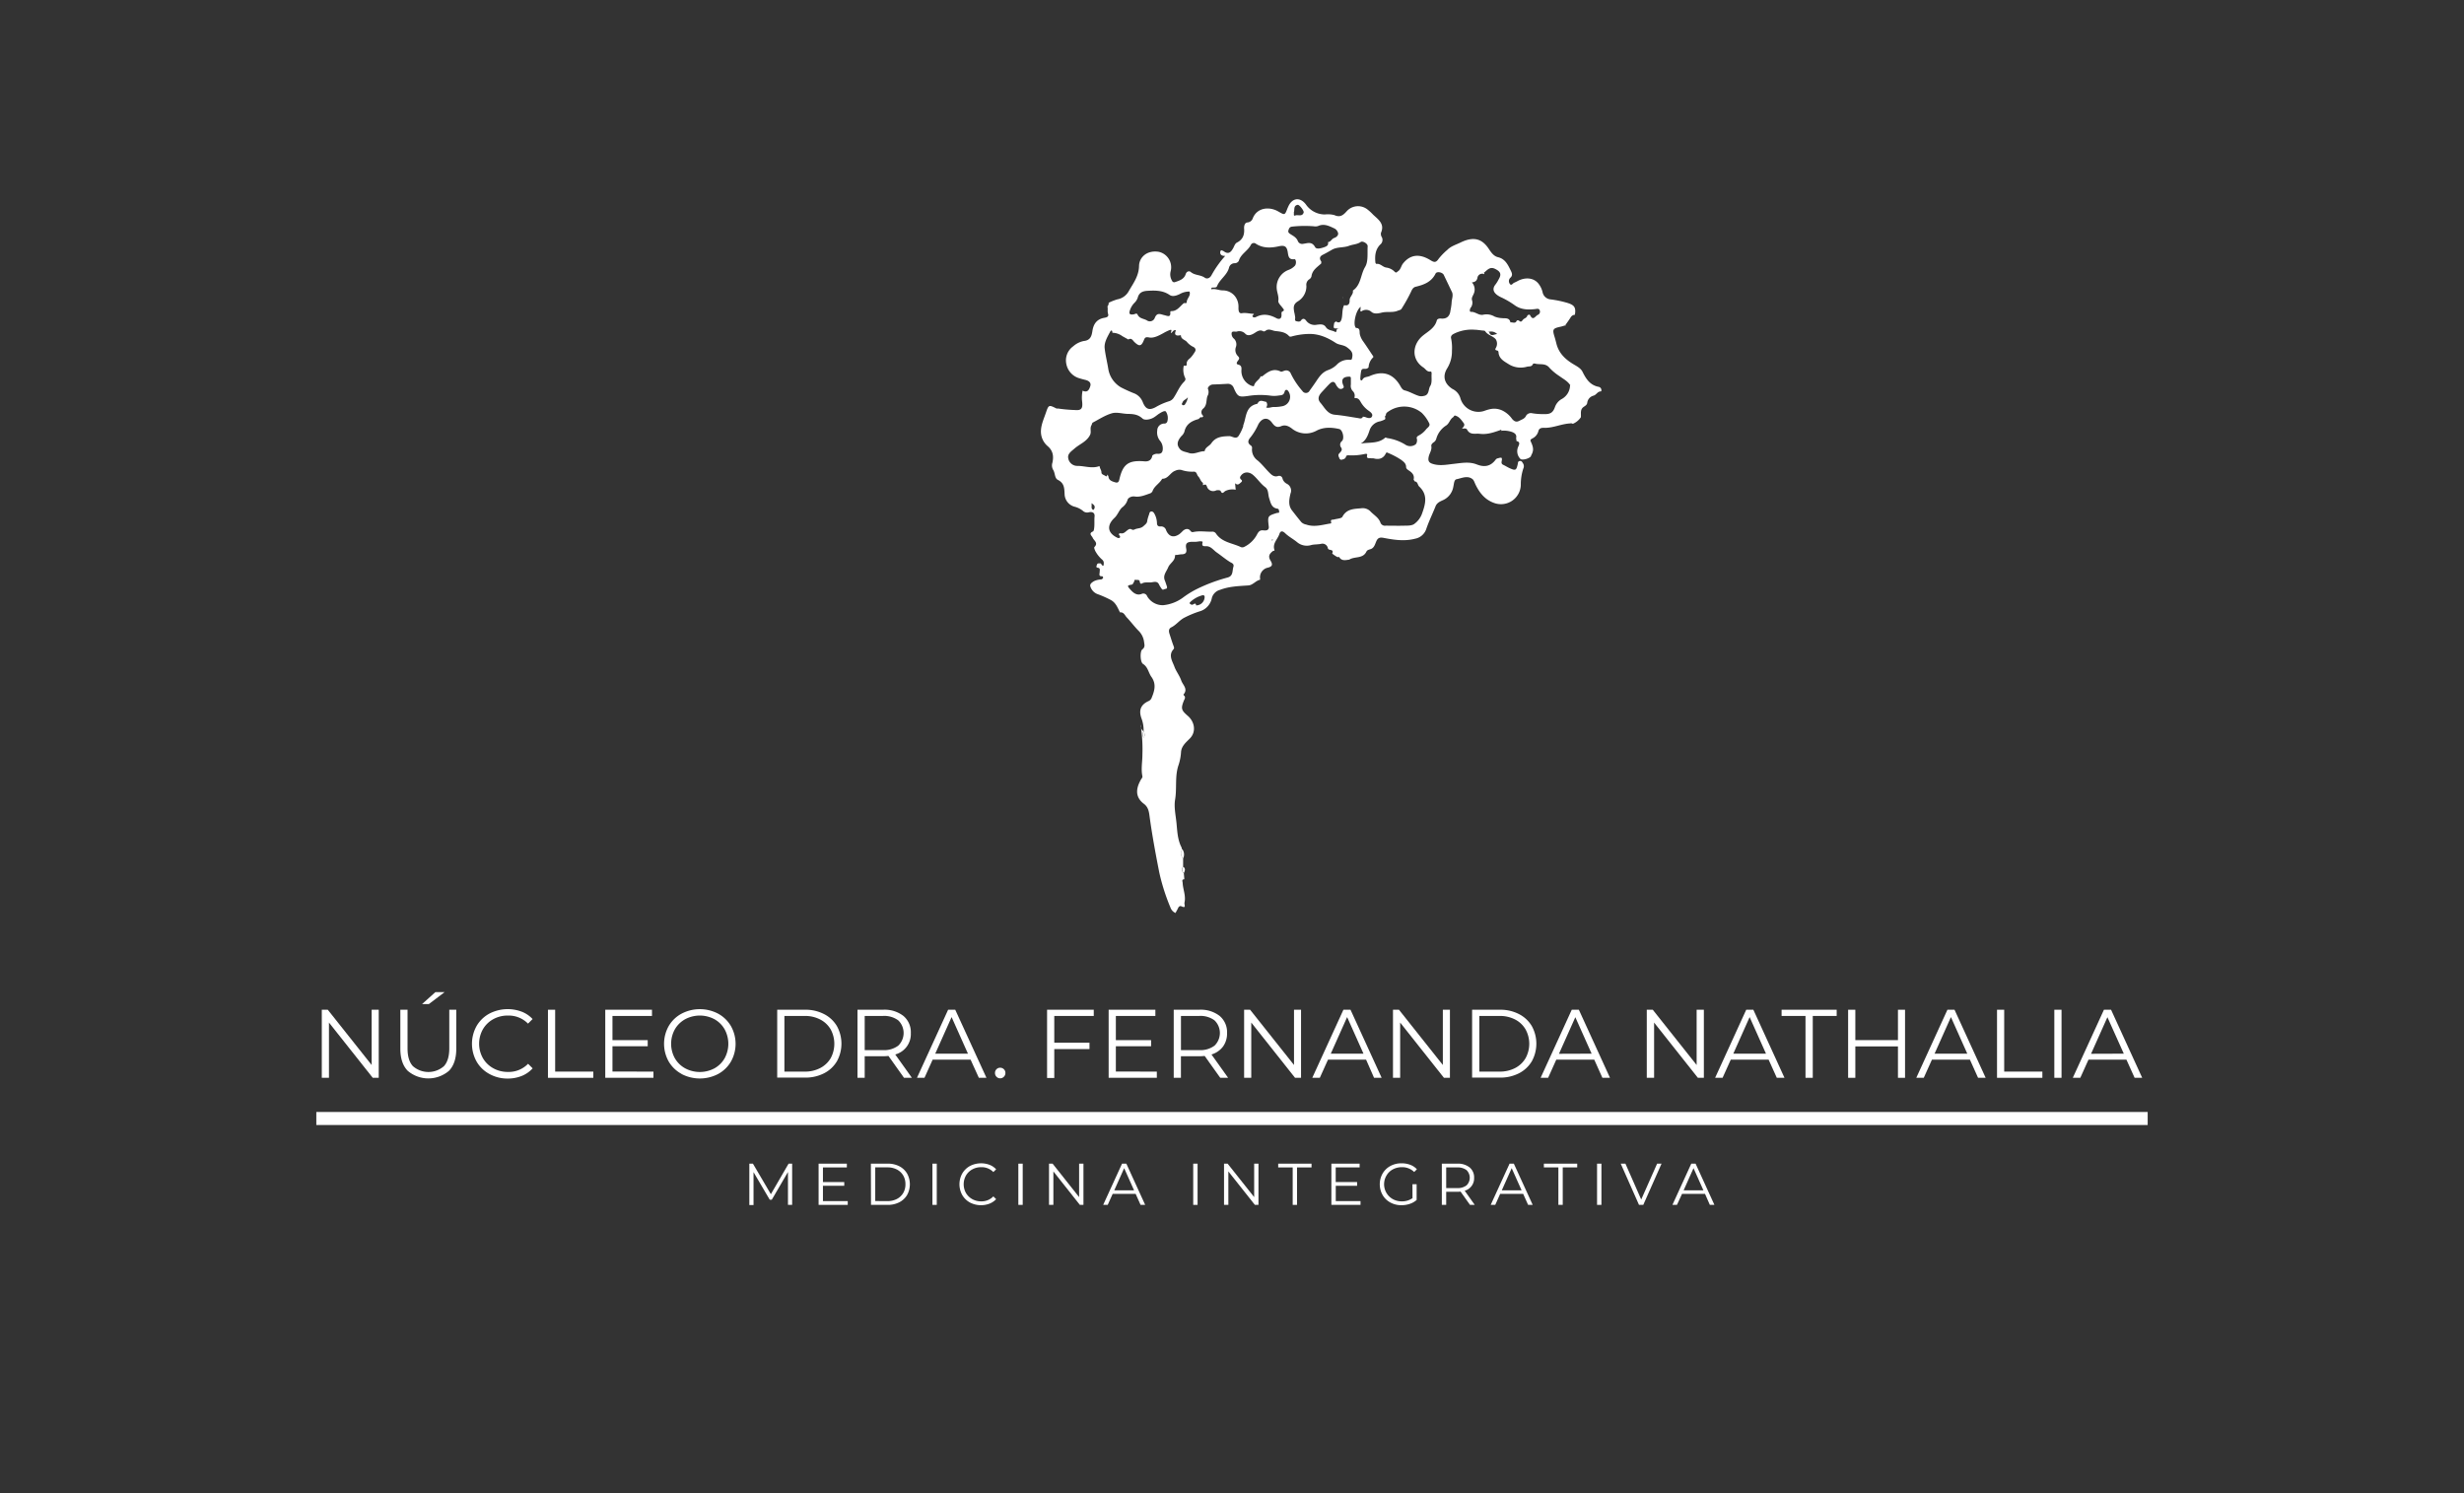 <svg xmlns="http://www.w3.org/2000/svg" viewBox="0 0 824.29 499.52"><rect x="0" y="0" width="824.29" height="499.52" fill="#333333" stroke="none"/><defs><style>.cls-1{fill:#fff;}</style></defs><g id="Camada_12" data-name="Camada 12"><path class="cls-1" d="M126.7,337.83v22.78h-2l-14.65-18.49v18.49h-2.4V337.83h2l14.68,18.49V337.83Z"/><path class="cls-1" d="M136.4,358.27c-1.65-1.69-2.47-4.16-2.47-7.39V337.83h2.41v12.95c0,2.65.59,4.63,1.79,5.93a7.88,7.88,0,0,0,10.38,0q1.78-1.95,1.79-5.93V337.83h2.34v13.05c0,3.23-.81,5.7-2.45,7.39a10.63,10.63,0,0,1-13.79,0Zm9.25-26.33h3.09l-5.28,4h-2.27Z"/><path class="cls-1" d="M163.7,359.31a10.86,10.86,0,0,1-4.27-4.15,12.23,12.23,0,0,1,0-11.88,11,11,0,0,1,4.28-4.15,13.29,13.29,0,0,1,10.81-.65,9.76,9.76,0,0,1,3.65,2.47l-1.53,1.53a9.09,9.09,0,0,0-6.74-2.7A9.88,9.88,0,0,0,165,341a9,9,0,0,0-3.46,3.38,9.85,9.85,0,0,0,0,9.64,9,9,0,0,0,3.46,3.38,9.88,9.88,0,0,0,4.92,1.24,9,9,0,0,0,6.74-2.73l1.53,1.53A10,10,0,0,1,174.5,360a12.67,12.67,0,0,1-4.7.86A12.39,12.39,0,0,1,163.7,359.31Z"/><path class="cls-1" d="M183.31,337.83h2.41v20.7h12.76v2.08H183.31Z"/><path class="cls-1" d="M218.6,358.53v2.08H202.48V337.83h15.63v2.08H204.89V348h11.79v2.05H204.89v8.46Z"/><path class="cls-1" d="M228,359.3a11.08,11.08,0,0,1-4.3-4.15,12.1,12.1,0,0,1,0-11.85,10.94,10.94,0,0,1,4.3-4.15,13.16,13.16,0,0,1,12.24,0,11.08,11.08,0,0,1,4.28,4.15,12.09,12.09,0,0,1,0,11.88,11,11,0,0,1-4.28,4.15,13.2,13.2,0,0,1-12.24,0Zm11-1.86a8.88,8.88,0,0,0,3.42-3.38,10.12,10.12,0,0,0,0-9.67A8.91,8.91,0,0,0,239,341a10.41,10.41,0,0,0-9.78,0,9,9,0,0,0-3.46,3.39,10,10,0,0,0,0,9.67,8.92,8.92,0,0,0,3.46,3.38,10.41,10.41,0,0,0,9.78,0Z"/><path class="cls-1" d="M260,337.83h9.28a13.49,13.49,0,0,1,6.38,1.45,10.53,10.53,0,0,1,4.3,4,12.18,12.18,0,0,1,0,11.82,10.55,10.55,0,0,1-4.3,4,13.61,13.61,0,0,1-6.38,1.44H260Zm9.15,20.7a10.92,10.92,0,0,0,5.24-1.19,8.7,8.7,0,0,0,3.49-3.28,10.12,10.12,0,0,0,0-9.67,8.66,8.66,0,0,0-3.49-3.29,11,11,0,0,0-5.24-1.19h-6.74v18.62Z"/><path class="cls-1" d="M302.42,360.61l-5.2-7.32a15.54,15.54,0,0,1-1.83.1h-6.12v7.22h-2.41V337.83h8.53a10.29,10.29,0,0,1,6.84,2.08,7.09,7.09,0,0,1,2.47,5.73,7.06,7.06,0,0,1-5.21,7.16l5.57,7.81Zm-1.92-10.77a5.88,5.88,0,0,0,0-8.45,7.91,7.91,0,0,0-5.17-1.48h-6.06v11.43h6.06A7.85,7.85,0,0,0,300.5,349.84Z"/><path class="cls-1" d="M324.69,354.53H312l-2.73,6.08h-2.51l10.42-22.78h2.38L330,360.61h-2.54Zm-.88-2-5.47-12.24-5.47,12.24Z"/><path class="cls-1" d="M333.37,360.26a1.75,1.75,0,0,1-.51-1.27,1.71,1.71,0,0,1,.51-1.26,1.67,1.67,0,0,1,1.22-.5,1.72,1.72,0,0,1,1.23.5,1.68,1.68,0,0,1,.52,1.26,1.72,1.72,0,0,1-.52,1.27,1.7,1.7,0,0,1-1.23.52A1.65,1.65,0,0,1,333.37,360.26Z"/><path class="cls-1" d="M352.69,339.91v8.95h11.78V351H352.69v9.66h-2.41V337.83H365.9v2.08Z"/><path class="cls-1" d="M387,358.53v2.08H370.88V337.83h15.63v2.08H373.29V348h11.79v2.05H373.29v8.46Z"/><path class="cls-1" d="M408.22,360.61,403,353.29a15.25,15.25,0,0,1-1.82.1h-6.12v7.22h-2.41V337.83h8.53a10.29,10.29,0,0,1,6.84,2.08,7.09,7.09,0,0,1,2.47,5.73,7.42,7.42,0,0,1-1.35,4.51,7.51,7.51,0,0,1-3.86,2.65l5.57,7.81Zm-1.92-10.77a5.88,5.88,0,0,0,0-8.45,7.91,7.91,0,0,0-5.17-1.48h-6.06v11.43h6.06A7.85,7.85,0,0,0,406.3,349.84Z"/><path class="cls-1" d="M435.24,337.83v22.78h-2l-14.65-18.49v18.49H416.2V337.83h2l14.69,18.49V337.83Z"/><path class="cls-1" d="M457,354.53H444.26l-2.74,6.08H439l10.42-22.78h2.37l10.42,22.78h-2.54Zm-.87-2-5.47-12.24-5.47,12.24Z"/><path class="cls-1" d="M485.05,337.83v22.78h-2l-14.65-18.49v18.49H466V337.83h2l14.68,18.49V337.83Z"/><path class="cls-1" d="M492.47,337.83h9.28a13.52,13.52,0,0,1,6.38,1.45,10.59,10.59,0,0,1,4.3,4,12.18,12.18,0,0,1,0,11.82,10.61,10.61,0,0,1-4.3,4,13.63,13.63,0,0,1-6.38,1.44h-9.28Zm9.15,20.7a11,11,0,0,0,5.24-1.19,8.61,8.61,0,0,0,3.48-3.28,10,10,0,0,0,0-9.67,8.57,8.57,0,0,0-3.48-3.29,11.07,11.07,0,0,0-5.24-1.19h-6.74v18.62Z"/><path class="cls-1" d="M533.33,354.53h-12.7l-2.73,6.08h-2.51l10.42-22.78h2.37l10.42,22.78h-2.54Zm-.88-2L527,340.33l-5.47,12.24Z"/><path class="cls-1" d="M570,337.83v22.78h-2l-14.65-18.49v18.49H550.9V337.83h2l14.68,18.49V337.83Z"/><path class="cls-1" d="M591.66,354.53H579l-2.74,6.08h-2.5l10.41-22.78h2.38l10.42,22.78H594.4Zm-.88-2-5.47-12.24-5.46,12.24Z"/><path class="cls-1" d="M604,339.91h-8v-2.08h18.43v2.08h-8v20.7H604Z"/><path class="cls-1" d="M637.3,337.83v22.78h-2.37V350.1H620.67v10.51h-2.41V337.83h2.41V348h14.26V337.83Z"/><path class="cls-1" d="M659,354.53h-12.7l-2.74,6.08h-2.5l10.42-22.78h2.37l10.42,22.78h-2.54Zm-.88-2-5.47-12.24-5.47,12.24Z"/><path class="cls-1" d="M668.07,337.83h2.4v20.7h12.77v2.08H668.07Z"/><path class="cls-1" d="M687.24,337.83h2.41v22.78h-2.41Z"/><path class="cls-1" d="M711.36,354.53H698.67l-2.74,6.08h-2.51l10.42-22.78h2.38l10.42,22.78H714.1Zm-.88-2L705,340.33l-5.47,12.24Z"/><rect class="cls-1" x="105.82" y="372.04" width="612.65" height="4.36"/><path class="cls-1" d="M265,389.33v13.79h-1.4v-11l-5.41,9.27h-.69l-5.42-9.22v11h-1.4V389.33h1.2l6,10.22,5.93-10.22Z"/><path class="cls-1" d="M283.6,401.86v1.26h-9.75V389.33h9.45v1.26h-8v4.9h7.13v1.24h-7.13v5.13Z"/><path class="cls-1" d="M291.34,389.33H297a8.28,8.28,0,0,1,3.86.87,6.47,6.47,0,0,1,2.6,2.45,7.41,7.41,0,0,1,0,7.15,6.44,6.44,0,0,1-2.6,2.44,8.29,8.29,0,0,1-3.86.88h-5.62Zm5.54,12.53a6.71,6.71,0,0,0,3.17-.72,5.33,5.33,0,0,0,2.11-2,5.67,5.67,0,0,0,.74-2.93,5.61,5.61,0,0,0-.74-2.92,5.26,5.26,0,0,0-2.11-2,6.71,6.71,0,0,0-3.17-.72H292.8v11.27Z"/><path class="cls-1" d="M311.93,389.33h1.45v13.79h-1.45Z"/><path class="cls-1" d="M324.48,402.33a6.69,6.69,0,0,1-2.58-2.51,7.41,7.41,0,0,1,0-7.19,6.74,6.74,0,0,1,2.59-2.52,8.1,8.1,0,0,1,6.54-.39,5.79,5.79,0,0,1,2.21,1.5l-.93.92a5.46,5.46,0,0,0-4.07-1.63,6,6,0,0,0-3,.75,5.51,5.51,0,0,0-2.1,2.05,6,6,0,0,0,0,5.83,5.59,5.59,0,0,0,2.1,2.05,6,6,0,0,0,3,.75,5.42,5.42,0,0,0,4.07-1.66l.93.93a6,6,0,0,1-2.22,1.5,8,8,0,0,1-6.54-.38Z"/><path class="cls-1" d="M340.67,389.33h1.46v13.79h-1.46Z"/><path class="cls-1" d="M362.45,389.33v13.79h-1.2l-8.86-11.19v11.19h-1.46V389.33h1.2L361,400.52V389.33Z"/><path class="cls-1" d="M379.91,399.43h-7.68l-1.66,3.69h-1.52l6.31-13.79h1.44l6.3,13.79h-1.54Zm-.53-1.18-3.31-7.41-3.31,7.41Z"/><path class="cls-1" d="M399.17,389.33h1.46v13.79h-1.46Z"/><path class="cls-1" d="M421,389.33v13.79h-1.2l-8.87-11.19v11.19h-1.45V389.33h1.2l8.88,11.19V389.33Z"/><path class="cls-1" d="M432.45,390.59H427.6v-1.26h11.15v1.26H433.9v12.53h-1.45Z"/><path class="cls-1" d="M455.14,401.86v1.26h-9.75V389.33h9.45v1.26h-8v4.9H454v1.24h-7.14v5.13Z"/><path class="cls-1" d="M472.51,396.22h1.4v5.26a6.56,6.56,0,0,1-2.28,1.3,8.57,8.57,0,0,1-2.78.45,7.64,7.64,0,0,1-3.72-.9,6.61,6.61,0,0,1-2.6-2.51,7.28,7.28,0,0,1,0-7.19,6.7,6.7,0,0,1,2.6-2.52,7.69,7.69,0,0,1,3.74-.9,8.16,8.16,0,0,1,2.89.5A5.76,5.76,0,0,1,474,391.2l-.91.92a5.68,5.68,0,0,0-4.15-1.61,6.24,6.24,0,0,0-3,.74,5.33,5.33,0,0,0-2.11,2.05,5.7,5.7,0,0,0,2.1,7.89,6.09,6.09,0,0,0,3,.75,6,6,0,0,0,3.6-1.07Z"/><path class="cls-1" d="M491.76,403.12l-3.15-4.44a10,10,0,0,1-1.11.06h-3.7v4.38h-1.46V389.33h5.16a6.24,6.24,0,0,1,4.14,1.26,4.28,4.28,0,0,1,1.5,3.47,4.29,4.29,0,0,1-3.15,4.33l3.36,4.73Zm-1.16-6.52a3.57,3.57,0,0,0,0-5.12,4.87,4.87,0,0,0-3.14-.89H483.8v6.91h3.66A4.82,4.82,0,0,0,490.6,396.6Z"/><path class="cls-1" d="M509.55,399.43h-7.69l-1.65,3.69h-1.52L505,389.33h1.43l6.31,13.79H511.2Zm-.53-1.18-3.31-7.41-3.31,7.41Z"/><path class="cls-1" d="M521.33,390.59h-4.85v-1.26h11.15v1.26h-4.84v12.53h-1.46Z"/><path class="cls-1" d="M534.27,389.33h1.46v13.79h-1.46Z"/><path class="cls-1" d="M555.84,389.33l-6.11,13.79H548.3l-6.11-13.79h1.57l5.28,12,5.32-12Z"/><path class="cls-1" d="M570.38,399.43H562.7L561,403.12h-1.52l6.31-13.79h1.44l6.3,13.79H572Zm-.53-1.18-3.31-7.41-3.31,7.41Z"/></g><g id="Camada_14" data-name="Camada 14"><path class="cls-1" d="M395.79,287.22c0,.93,0,1.86,0,2.79a1.34,1.34,0,0,0,.23,2.06l.18,2.11c-1,0-.58.74-.56,1.25.11,2.17,1.12,4.25.62,6.51-.17.76.76,2.13-1.14,1.24-.36-.16-.81.17-1,.61s-.58,1.11-.88,1.67a3.06,3.06,0,0,1-1.66-1.76,68.26,68.26,0,0,1-3.77-11.82c-1.19-6.05-2.32-12.11-3.17-18.22-.23-1.67-.32-3.48-1.95-4.7-3.06-2.3-2.68-5.22-1-8.14.21-.37.57-.68.48-1.12-.51-2.4,0-4.79,0-7.18a52.91,52.91,0,0,0-.6-10.05,2.58,2.58,0,0,0,1,2.25,11.3,11.3,0,0,0-.69-4.32c-1-2.73-.28-4.59,2.24-5.79a2,2,0,0,0,1.06-.94c1-2.39,1.78-4.73,0-7.21-1-1.39-1.13-3.28-2.82-4.34-.93-.58-1.05-4.23-.22-4.84,1-.74.72-1.58.6-2.43a6.34,6.34,0,0,0-1.85-3.81c-1.39-1.39-2.55-3-3.92-4.43-.65-.67-1-1.88-2.29-1.72h0c-.79-1.5-1.33-3.13-2.95-4.08a34.89,34.89,0,0,0-4.69-2.08,4,4,0,0,1-2.29-2.55c-.26-.83.66-1.37,1.19-1.72a6.16,6.16,0,0,1,2.35-.58.91.91,0,0,0,.76-.61c0-.11-.21-.48-.31-.47-1.34.09-.86-.8-.86-1.48,0-.52.31-1.23-.64-1.37-.71-.1-.4-.58-.28-1,.17-.57.59-.44,1-.47.64-.05.44.88,1.21.76.08-.74.28-1.39-.54-2.07a10.1,10.1,0,0,1-2-2.43c-.33-.49-.72-1.51-.52-1.71,1.4-1.39-.14-2.12-.55-3.08-.31-.73-1.54-1.44.09-2.15.26-.11.34-.76.39-1.17.16-1.27,0-2.56.13-3.85s-.85-1.68-2.1-1.34a2.08,2.08,0,0,1-1.88-.59,7.56,7.56,0,0,0-2.55-1.28,4.48,4.48,0,0,1-3.49-4.15c-.1-2-.06-3.77-2.25-4.86-1.14-.58-.89-2.28-1.57-3.33a3,3,0,0,1-.26-2.44c.47-2.15.23-4.05-1.75-5.66a6.41,6.41,0,0,1-2.08-5.18c.1-2,1-3.95,1.66-5.89.91-2.67,1-2.65,3.52-1.39.13.06.31,0,.46,0a48.46,48.46,0,0,0,5.63.51c2.35.23,2.78-.56,2.48-3a11.28,11.28,0,0,1,.18-3.48h0c1.64.82,2.22-.36,2.57-1.52s-.51-1.8-1.62-2.07c-.62-.15-1.25-.3-1.85-.5a6.17,6.17,0,0,1-4.53-4.75,5.78,5.78,0,0,1,2.29-6,7.43,7.43,0,0,1,3.54-1.77c2.19-.22,2.62-1.65,2.87-3.31.36-2.37,1.44-4,4-4.45.65-.12,1.56-.3,1.26-1.27s0-1.71-.23-2.54a1.66,1.66,0,0,0,.42-1.22,18.06,18.06,0,0,1,2.92-1.15,5.41,5.41,0,0,0,3.83-2.8c1.53-2.64,3.34-5,3.41-8.39.06-2.83,2.61-5.34,6.58-4.71a5.29,5.29,0,0,1,4,6.47,4.13,4.13,0,0,0,.46,3.22.77.77,0,0,0,1.05.42c1.49-.48,3-1,3.51-2.64.34-1,1.21-1.14,1.71-.71,1.36,1.16,3.23.88,4.66,1.89.72.51,1.68.24,2.25-.79a34.11,34.11,0,0,1,4.6-6.48c-1,0-1.8-.28-1.65-1.44l.24-.48a3.15,3.15,0,0,1,.89.33c1.6,1.22,2.46.33,3.21-1.05.36-.66.58-1.5,1.26-1.84,1.95-1,2.53-2.57,2.38-4.64-.06-.84.16-2,1.08-2.08A2.05,2.05,0,0,0,419.11,73c1.5-3.66,5.6-3.9,8.44-2.29,2.28,1.3,2.24,1.37,3.15-1,.06-.15.14-.3.2-.44,1.29-3.09,4-3.5,6-.82a7.69,7.69,0,0,0,6.36,3.3,8.73,8.73,0,0,1,3.12.21c1.95.9,3,0,4.14-1.28a5.09,5.09,0,0,1,6.85-.67,16.13,16.13,0,0,1,2,1.83c1.75,1.62,3.9,3.07,2.63,6a2,2,0,0,0,.28,1.54,2,2,0,0,1-.55,2.45c-1.66,1.68-1.84,3.82-1.61,6,0,.17.24.48.32.47,1.34-.23,2.11,1.07,3.35,1.22a4.83,4.83,0,0,1,2.59,1.22c.74.82.9.26,1.33,0,.89-.61,1-1.73,1.6-2.52,2.5-3.19,5.66-3.35,9.13-1.22,1.25.77,1.9,1,2.82-.4a20.72,20.72,0,0,1,2.92-3c1.25-1.28,3-1.75,4.5-2.5,4.56-2.2,7.24-1,9.34,2.12.8,1.19,1.62,2.47,3.14,2.84,2.41.58,3.3,2.56,4.24,4.47.38.76.77,1.62-.18,2.44a1.56,1.56,0,0,0-.14,2c.53.77,1-.21,1.45-.37a14.87,14.87,0,0,0,1.44-.72c2.54-1.21,5.1-.87,6.61.91a7.31,7.31,0,0,1,1.51,3.18,3,3,0,0,0,2.64,2.2,34.94,34.94,0,0,1,5.54,1.15c2.39.73,3,1.49,2.58,4h0a1.71,1.71,0,0,0-1.39.83c-.57.93-1.23,1.81-1.86,2.72l0,0c-.51.15-1,.32-1.54.44-2.61.56-2.79.88-2,3.41.24.76.43,1.54.63,2.32.77,3,2.77,5,5.26,6.56,1.26.8,2.81,1.49,3.44,2.76,1.21,2.45,2.54,4.52,5.43,5.07a1.09,1.09,0,0,1,.87.85c.06.26.08.68-.21.68-1.07,0-1.42,1.15-2.41,1.42a2.83,2.83,0,0,0-2.08,2.32c-.06.77-.69,1.07-1.22,1.45-1.27.89-.79,2.26-.92,3.45a6,6,0,0,1-2.69,2.2,1.19,1.19,0,0,0-.92-.13c-2.76.14-5.31,1.37-8.07,1.47-1.05,0-2.27-.19-2.55,1.2a3.78,3.78,0,0,1-2.11,2.41c-.65.41-.6.57-.33,1.16.92,2,.88,3,0,4.54,0,0,0,.1,0,.15-.51.85-3,1.5-3.56.94a3.66,3.66,0,0,1-.68-4.18c.36-.8.59-1.53-.61-1.79l-.14-1c.27-1.09-.4-1.65-1.26-2a8.29,8.29,0,0,0-3.86-.43c.14-.06.29-.14.16-.3s-.25.05-.38.08c-2.2.76-4.36,1.53-6.8,1.22-1.53-.19-3.25.5-4.24-1.36-.35-.64-1.08-.34-1.74-.4.63-.62,1.09-1.16.54-1.88-.76-1-1.46-2.11-2.79-2.45-.39-.1-.46.4-.71.55-1.05.65-1.22,2-2.28,2.73a7.72,7.72,0,0,0-3.34,4.44,2.07,2.07,0,0,1-.94,1.25c-.41.29-.81.75-.73,1.2.26,1.37-.64,2.41-.88,3.63-.2,1-.15,1.82,1.06,2.26,2.43.88,4.86.36,7.27.09,2.61-.28,5.2-.83,7.77.19s4.66.64,6.32-1.62c.37-.51.95-.42,1.42-.63l.49,0c.59.69-.59,1.82.61,2.38.78.36,1.49.84,2.28,1.18,1.84.81,2.11.64,2.56-1.36.1-.44,0-1,.69-1.1s.82.43,1.11.82a1.77,1.77,0,0,1,.08,1.7,16.94,16.94,0,0,0-.84,5.49,6.64,6.64,0,0,1-9,6c-3-1.08-4.8-3.36-6.14-6.1-.32-.66-.54-1.51-1.08-1.9-1.69-1.24-3.55-.26-5.26.08-.88.18-.86,1.58-1.09,2.49a6,6,0,0,1-3.3,4.44c-1,.47-2.15.88-2.64,2.11-1,2.53-2.23,5-3.1,7.56a4.88,4.88,0,0,1-3.76,3.31c-3.47.91-6.94.41-10.36-.25-1.2-.23-2-.21-2.56,1-.43.92-.63,2-1.58,2.57-.6.34-1.42.28-1.78,1-1.18,2.48-4,1.51-5.74,2.69,0,0-.11,0-.16,0-1.2.19-2.41.45-3.21-.87-.06-.1-.44.06-.59,0a10,10,0,0,1-1.76-1.19c.55-1.14-.32-1.12-.93-1.3a.65.65,0,0,1-.51-.5,1.83,1.83,0,0,0-2.16-1.46c-1.11.26-2.22.16-3.3.4a5.08,5.08,0,0,1-4.79-.9c-1.26-1.06-2.79-1.83-4-3s-1.73-.53-2,.35c-.61,1.7-2.32,3.07-1.63,5.17.14.45-.32.28-.48.4-1.11.87-1.75,1.69-.81,3.22s.41,2.07-1.17,2.42a3.3,3.3,0,0,0-2.35,3.45c0,.21.14.49-.08.55-1.41.35-2.33,1.77-3.81,1.88-3.21.22-6.42.3-9.49,1.48a3.86,3.86,0,0,0-2.73,2.7,5.76,5.76,0,0,1-3.71,4.37,33,33,0,0,0-5.68,2.34c-1.57.89-2.59,2.35-4.18,3.13-.95.47-.87,1.36-.59,2.22.43,1.32.83,2.65,1.32,3.95.16.43.33.79,0,1.17-1.84,2-.28,4.15.32,5.85.54,1.5,1.74,3,2.28,4.61.48,1.45,2.38,2.83.75,4.66,0,.05.09.32.2.4.64.47.05,1.41,0,1.48-1.13,2.79-1,3.35,1.24,5.28s2.91,5.24.73,7.52c-1.24,1.29-2.87,2.52-3,4.66a16.77,16.77,0,0,1-.81,4.22c-1.32,3.79-.52,7.76-1.17,11.62-.43,2.56.23,5.33.48,8s.37,5.53,1.7,8.05l.12.71A2.54,2.54,0,0,0,395.79,287.22ZM498.17,111c0-.17-.06-.33-.25-.11l.24.12c.47,1.88,1.73.76,2.7.77A2.82,2.82,0,0,0,498.17,111ZM444.29,81c.92-.09,1.2-1.09,2-1.36s1.44-.86,1.36-1.6a2.5,2.5,0,0,0-1.07-1.52c-1.76-.83-3.58-1.84-5.64-.9a2.78,2.78,0,0,1-1.4.09,38.64,38.64,0,0,0-7.37.12c-.85.13-1,.73-1.17,1.33s.32.94.76,1.22c1,.63,2,1.13,2.45,2.37a1.55,1.55,0,0,0,1.73.83c1.4-.17,2.92-.91,4,1.09.47.86,2.09.38,3.16,0,.72-.28,1.41-.62,1.15-1.62Zm5.3,21.19.08-.08c1.36.3,1.87-.41,1.83-1.63s1.36-2,1.07-3.26c2.77-1.86,2.55-5.34,4.11-7.91,1.1-1.82.71-4.58.85-6.92.06-.87-1.65-1.88-2.33-1.42-1.2.82-2.64.79-3.92,1.28-1.85.7-3.93.3-5.69,1.31-1,.58-2,1.15-3.06,1.68s-1.24,1.29-.52,2.24l0,.65c-1.32,1.25-3,2.2-3.27,4.29a1.64,1.64,0,0,1-.71,1,2.18,2.18,0,0,0-1,2.2,5.88,5.88,0,0,1-2.93,5.25c-1.57,1-1.36,2.19-1.15,3.51a14.49,14.49,0,0,1,.34,1.88c0,.44-.24,1.1.41,1.22.48.09,1.12.29,1.5-.23.67-.92,1.29-.61,1.79.08a3.52,3.52,0,0,0,3.56,1.31c1.06-.1,2.25-.35,3,.81s2.07,1,3.07,1.58c.71.43.22-1.24,1.13-1.12,0,0,.09,0,.17-.1C446,110,446,110,446.36,108l.55-.47c1,.64,1.58.4,1.92-.9S448.93,103.61,449.59,102.21Zm6.35,37.22a4,4,0,0,1,.93.18c.79.33,1.77.52,2.12-.28s-.46-1.41-1.1-1.87a9,9,0,0,1-2.66-2.89c-.36-.62-.79-1.43-1.79-1.33l-.37-.14a2.09,2.09,0,0,0-.51-2.22,2.54,2.54,0,0,1-.65-2.21c0-.69,0-1.39,0-2.08,0-.38-.12-.55-.56-.55-2,0-2.76.92-2.06,2.7.18.45.48.94-.14,1.24a1.13,1.13,0,0,1-1.47-.22,4.61,4.61,0,0,1-.73-1c-.57-1.36-1.36-1.1-2.17-.31s-1.61,1.72-2.42,2.57c-1.07,1.12-1.84,2.36-.62,3.77,1.39,1.59,2.32,3.79,4.87,4s5.08.71,7.61,1.09c.54.08,1.29.42,1.7-.38Zm-83.81-28.09v0c0-.83-.39-1-.75-.32-.92,1.75-2.05,3.53-1.83,5.57.27,2.36.87,4.68,1.23,7a8.78,8.78,0,0,0,4.27,6.06,49.8,49.8,0,0,0,4.62,2.08,5.21,5.21,0,0,1,2.56,2.67c.93,2.42,2.07,3.06,4.31,1.88a21.81,21.81,0,0,1,4.51-2,2.89,2.89,0,0,0,1.7-1.36c1.07-1.63,1.77-3.48,3.14-4.94.32-.35.93-.82.57-1.54a6.23,6.23,0,0,1-.44-4.08h.32c.43.17.7-.13.66-.43-.15-1.08.63-1.66,1.25-2.19a10.5,10.5,0,0,0,1.33-1.77c.73-.93.29-1.63-.61-2a6.6,6.6,0,0,1-2-1.65c-.68-.67-1.91-.83-1.92-2.12-.1,0-.21,0-.31,0-1.47.3-2-.25-1.34-1.65-1-.31-1.07.76-1.73.9.06-.53.71-1.42-.57-.92a16.32,16.32,0,0,0-2,1c-1.47.8-3.16,1.69-4.65,1.4-1.29-.25-1.46.07-1.83,1-.83,2-1.52,2.06-3.15.5-.5-.48-.92-1.49-2-.82l-2-1.11A5.68,5.68,0,0,0,372.13,111.34Zm102.2,34.54a7.69,7.69,0,0,0,2.78-2.26c.42-.51,1.48-1.08,1-2a12.66,12.66,0,0,0-2.48-3.47,9.26,9.26,0,0,0-11.07-.51c-.49.32-1,.63-.93,1.35-.73.28.26,1.18-.52,1.44a7.35,7.35,0,0,1-1.45.56,4.45,4.45,0,0,0-3.53,3.13c-.6,1.76-1.21,3.32-2.94,4.32,2.84-.51,5.87.11,8.23-2,.11-.1.48.13.74.17a15.71,15.71,0,0,1,6.23,2.34,3,3,0,0,0,3-.13c.58-.26.86-1.48.49-2.41Zm-52.59-20h0a.6.6,0,0,0,.73-.11c1.78-1.44,3.6-2.64,6-1.42.28.14.79-.2,1.21-.29a1.62,1.62,0,0,1,2.13.94,26,26,0,0,0,3.9,5.85,1.38,1.38,0,0,0,2.41-.14c.73-1,1.43-2,2.11-3,1.1-1.64,2.16-3.26,4.22-3.93a7.84,7.84,0,0,0,3-2,5.36,5.36,0,0,1,4.21-1.36c.4,0,.54-.08.63-.48.43-1.81-.08-2.54-1.68-3.72-1.18-.87-2.66-.74-3.75-1.46-2.88-1.89-5.9-3.18-9.42-3a23.5,23.5,0,0,0-5.27.81c-.42.13-.69.16-1-.16-1.22-1.35-3-1.46-4.54-1.64-1.05-.12-2.26-1-3.35,0l-.55.16c-1.18-.77-2.12-.07-3.06.53s-2.22,1.1-3.06.24a2.7,2.7,0,0,0-2.86-.74c-.59.12-1.49-.27-1.71.39a2.11,2.11,0,0,0,.78,2,2.65,2.65,0,0,1,.61,2.83,2.88,2.88,0,0,0,.71,3c.54.58.51.83.07,1.42-.23.32-.95,1.18,0,1.4,1.26.28,1.12,1.21,1.08,2a5.34,5.34,0,0,0,3.36,5.08c.3.08.83.28.87,0C419.87,127.54,421.4,127.1,421.74,125.84Zm74.33-34.26a1.58,1.58,0,0,0-1.8,1.25c-.2,1.19-.9,1.51-1.87,1.64a3.5,3.5,0,0,1,.55,3.94c-.27.63-.73,1.23-.51,2a2.77,2.77,0,0,1-.47,2.56c-.33.49-.4,1.38.1,1.35,1.54-.1,2.69,1.36,4.24.93a5.23,5.23,0,0,1,3.68.65,7.69,7.69,0,0,0,2.36.51c1,.16,2.67-.33,2.94,1.49l-.34.1s.07,0,.09,0l.23-.15c.72-.14,1.68.58,2.14-.61a.82.82,0,0,1,.74,0c.61.63.91.29,1.31-.25s1.23-.56,1.46-1.36c.06-.2.73-.6.95-.17,1,2,1.71.29,2.55-.12a1.15,1.15,0,0,0,.63-1.61c-.25-.59-.84-.42-1.4-.35-2.45.31-4.93.2-6.95-1.29A28.25,28.25,0,0,0,502,99.39c-2.24-1.1-3.11-2.57-1.63-4.31a11.31,11.31,0,0,0,1-1.65c1-1.69.6-2.57-1.19-3.46s-2.63.42-3.73,1.25ZM385.48,152.52l0-.11a2.49,2.49,0,0,1,1.94-.57c1.14,0,1.53-.54,1.57-1.67a4,4,0,0,0-.9-2.67,4.41,4.41,0,0,1-.95-3.46,2.32,2.32,0,0,1,2.48-2.32,1,1,0,0,0,.91-.79,4,4,0,0,0-.46-3.18c-.35-.54-1.55.18-2.28.64-.54.34-1,.76-1.56,1.12-1.22.86-3.25,1.21-4,.54-1.53-1.41-3.09-1.54-4.9-1.57s-3.68-.67-5.3-.22c-2.26.63-4.32,2-6.44,3.11-.27.14-.31.66-.45.89-.62,1,0,2.12-.43,3.14-1.07,2.34-3.49,3.12-5.24,4.66-.87.77-2,1.47-2.15,2.63a3.07,3.07,0,0,0,3.14,3.19c2.44,0,4.88,1,7.33.06a.74.74,0,0,0,.11.24c.09.66.58,1.17.57,1.9s1,.83,1.48,1.27c.2.17.48-.27.53-.6l.33.64c.11,1.3,1.09,1.62,2.11,1.94s1.34,0,1.56-1c1.15-5,3-6.36,8.1-6C384.1,154.51,385.16,154.09,385.48,152.52Zm17.1-13.34-.42.5c-.67-.4-.85.42-1.34.56-2.22.61-4.07,1.69-4.6,4.21a3.52,3.52,0,0,1-1,1.45c-1.47,1.74-1.62,2.93-.56,4.27.75.94,2,1,3,1.36,1.81.67,3.52-.6,5.33-.57.21-1.35,1.6-1.7,2.25-2.66,1.48-2.2,3.73-2.31,6-2.38,1,0,2.18,1.14,3.06,0a15.24,15.24,0,0,0,1.56-3.16c.09-.18,0-.43.11-.63,1-2.64.67-6.14,4.51-7,.12,0,.24-.17.31-.29.72-1.32,1.87-.47,2.78-.41a1.52,1.52,0,0,1,0,1.9c.95.32,1.75-.2,2.62-.16a11.62,11.62,0,0,0,2.55-.22,3.21,3.21,0,0,0,2.42-4.79c-.51-1-1.22-.89-1.42-.1-.32,1.25-1.09,1.14-2,1.28a9.56,9.56,0,0,1-3,0,25.62,25.62,0,0,0-7.16.13c-3.08.42-3.52.4-4.84-2.65a2.06,2.06,0,0,0-2.12-1.4c-1.6.09-3.21.17-4.81.22-1.05,0-1.94,1.06-1.7,1.51a2.63,2.63,0,0,1-.18,2.37c-.49,1.41-.06,3.1-1.5,4.25A1.53,1.53,0,0,0,402.58,139.18Zm122.67-10.39c-.92-1.35-2.37-2.06-3.63-3a17.42,17.42,0,0,1-3.28-2.74c-1.38-1.7-3.3-.92-4.92-1.43-.17,0-.53,0-.59.17-.45,1-1.19.71-2,.9a7.58,7.58,0,0,1-5.94-.73c-1.56-1-3.38-1.81-3.58-4,0-.37-.13-.63-.51-.7-.68-.14-.68-.36-.31-1a2.79,2.79,0,0,0-.07-2.69c-.89-1.17-2.69-1.38-3.58-2.76-.14-.22-.69-.2-1.06-.24-.84-.11-1.69-.23-2.55-.26a13.45,13.45,0,0,0-6.36,1.12c-.71.35-1.75.71-1.4,1.93a15.37,15.37,0,0,1,.25,4,10.64,10.64,0,0,1-1.59,5.87c-1.67,2.69-.91,5.2,1.76,6.9a5,5,0,0,1,2.63,3,6.26,6.26,0,0,0,7.82,4.41c2-.71,3.69-1.23,6-.3a8.59,8.59,0,0,1,3.5,2.91c.87,1,1.55,1.13,2.53.59.81-.44,1.73-.64,2.19-1.71a1.88,1.88,0,0,1,2-.77,20.56,20.56,0,0,0,3.84.28c2.09.1,3.11-.39,3.78-2.34a5,5,0,0,1,2.17-2.64,5.36,5.36,0,0,0,2.89-4.8l.17-.13s-.09,0-.1,0A.37.37,0,0,0,525.25,128.79Zm-122.83,33.5,0,0c0-.26.08-.67-.05-.77-.75-.54-.91-1.5-1.49-2.1s-.45-1.71-1.65-1.61a11.28,11.28,0,0,1-4.1-.6,3.24,3.24,0,0,0-2,.3c-1.64.58-2.29,2.65-4.25,2.67-.07,0-.16.13-.21.21-.87,1.43-2.51,2.24-3.1,3.91a1.49,1.49,0,0,1-.95.82c-1.62.55-3.19,1.26-5,1-1.06-.16-2.26.39-2.43,1.17a4.82,4.82,0,0,1-1.82,2.5c-1.06,1-1.44,2.45-2.52,3.46-2.61,2.45-2.45,5,.86,6.63a1,1,0,0,0,.75.11c.36-.19.28-.55.06-.82-.59-.69.2-.78.44-.74,1,.19,1.53-.55,2.16-1,.47-.35.86-.63,1.43-.31a1,1,0,0,0,1.05,0c.92-.44,2-.23,2.93-1.09.61-.55,1.23-1,1.25-1.74a13.45,13.45,0,0,1,.66-2.26c.06-.38.2-.89.74-.9s.77.36,1,.73a6.83,6.83,0,0,1,.86,3.06c0,.81.29,1.3,1.26,1.21a1.72,1.72,0,0,1,1.8,1.27c.95,2.2,2.54,2.62,4.48,1.28a14.83,14.83,0,0,0,1.16-1.09c.83-.73,1.83-.86,2.48,0,.42.55.68.47,1.15.38,2.07-.41,4.15,0,6.22-.09a1.39,1.39,0,0,1,1.22.67c2,2.94,5.47,3.13,8.31,4.5a1.44,1.44,0,0,0,1.24-.14,9.6,9.6,0,0,0,4.19-4.15c.5-.94,1-1.47,2.18-1.31.75.1,1.87.06,1.71-1.3-.4-3.53-.41-3.53,2.72-4.53.3-.09.87.14.75-.52-.06-.35-.05-.83-.53-.9-2.07-.29-2.3-2-2.81-3.54-.41-1.24-.15-2.79-1.31-3.67-1.57-1.17-2.6-2.83-4.07-4.08s-3.31-1.11-4.25.52a.71.71,0,0,0,0,.73c.15.37,1,.56.23,1.22-.63.53-1.1,1.13-2,.29l.21,2.18a5.43,5.43,0,0,0-3.39.39c-.6.27-1.05,1.38-1.66,0-.1-.23-1.14-.35-1.55-.13a2.19,2.19,0,0,1-3-1.26C403.37,161.64,402.9,162.32,402.42,162.29Zm45.78-8.69-.44-1,0-.52c.41-.74,1.55-1.28.91-2.32a1.54,1.54,0,0,1,.29-2.22c.87-.91.2-3.73-.94-4-2.64-.6-5.32-.71-7.78.65a7.44,7.44,0,0,1-7.79-.6c-1.18-.95-2.41-1.62-3.88-1s-2.21-.05-3-1.11c-1.6-2.26-3.56-1.51-4.65.56a20.46,20.46,0,0,1-2.53,4.21c-.82.93-1.27,1.92.09,2.82a1,1,0,0,1,.36,1,4.45,4.45,0,0,0,1.89,4c1.38,1.16,2.49,2.62,3.76,3.91.83.84,1.66,1.71,3.06,1.29a1.12,1.12,0,0,1,1.49.84,2.81,2.81,0,0,0,1.5,1.77,2.55,2.55,0,0,1,1.18,3.23c-.46,2-.87,4,.6,5.79,1,1.28,2,2.58,3.07,3.85a3.21,3.21,0,0,0,1.56.75c2.68.93,5.28.13,7.9-.32.27,0,.59-.08.47-.44-.36-1.06.49-.79,1-.94,1-.28,2.44-.3,2.78-.93,1.41-2.66,3.93-2.6,6.26-2.81a3.6,3.6,0,0,1,3.06,1c1.17,1.28,2.84,2.09,3.43,3.93a1.64,1.64,0,0,0,1.74.89c2.08,0,4.17.06,6.25,0,1.11,0,2.48,0,3.25-.56a7.3,7.3,0,0,0,2.57-3.32c1.19-3.3,2.12-6.41-.9-9.23-.55-.52-.43-1.62-1.48-1.7l-.38-.6c.36-1.45-.47-2.32-1.51-3-.46-.32-1-.65-1-1.19,0-1.24-.87-1.81-1.63-2.41a25.05,25.05,0,0,0-4.53-2.38c-.39-.2-.45-.12-.69.34-.81,1.58-2.24,2-3.92,1.55-.31-.07-.64,0-1-.06-.63-.1-1.61.27-1.26-1.1.13-.47-.49-.4-.85-.32a19.63,19.63,0,0,1-5.4.43c-.39,0-.72.09-.79.37-.25.91-1,1-1.71,1.15ZM483,92c-.41-.92-2.35-1.3-2.75-.47-1.38,2.81-3.89,3.74-6.65,4.41-.89.22-1.22.91-1.61,1.77a52.18,52.18,0,0,1-3.13,5.6c-.24.4-.8.46-1.24.64-1.73.74-3.58.2-5.36.64-1.05.26-2.5.57-3.43-.21a2.68,2.68,0,0,0-3.39-.2c-.07,0-.2,0-.37-.09l.13-1.43c-1.55,1-2.58,5.54-1.76,6.81.06.09.12.25.17.25,1.55,0,1.12,1.33,1.3,2.12a6.46,6.46,0,0,0,1.14,2.41c1.07,1.52,2.08,3.08,3.11,4.62.15.22.4.5.18.72a4.9,4.9,0,0,0-1.5,3.25c0,.2-.45.45-.73.53-.68.18-1.62-.38-1.8,1a17.15,17.15,0,0,0-.24,2.37c0,.63.53.66.69.31.5-1,1.6-.86,2.38-1.2,4.67-2.09,7.92-.59,10.09,2.9.43.69.8,1.65,1.69,1.87,1.69.41,3.14,1.37,4.79,1.86a3.25,3.25,0,0,0,1.55,0c1.95-.29,1.51-2.24,2.2-3.33s.36-2.68.46-4.06c0-.32,0-.83-.37-.78-1.18.17-1.62-.85-2.37-1.35-4.16-2.74-3.69-7.72-.27-10.59,1.75-1.47,4.06-2.56,4.74-5.13.13-.51.71-.73,1.45-.66,1.92.17,2.92-.81,3.13-2.69a20.08,20.08,0,0,0,.38-2.53c0-1.16.57-2.24.21-3.47m-84.34,83.2c-.48.06-1,.15-1.44.18s-1,0-1.45,0c-1.61.11-2.08.65-1.76,2.29.23,1.24-.13,1.82-1.39,1.89-.58,0-1.17.14-1.75.22-.23,0-.61-.11-.61.29,0,1.73-1.72,2.47-2.28,3.86s-1.85,2.65-1.12,4.4c.25.6.43,1.22.64,1.82s.12.93-.44,1c-.4,0-.88.58-1.27-.06a9.48,9.48,0,0,1-.84-1.35c-.58-1.37-1.8-.87-2.68-.78-1.09.11-2.3-.23-3.31.52,0,0-.47-.35-.47-.54,0-1.12-.94-.7-1.42-.84s-.38.61-.65.91-.14.62-.68.71c-1.44.24-1.5.4-.61,1.42s2.12,2.35,3.9,1.71a1.35,1.35,0,0,1,1.91.74,6,6,0,0,0,5.38,3,13.37,13.37,0,0,0,6.47-2.44,30.56,30.56,0,0,1,5-3.08,56.12,56.12,0,0,1,10-3.72c2-.5,1.58-2.23,2-3.58.32-1.09-.59-1.29-1.15-1.64-1.59-1-3-2.2-4.56-3.28-1-.74-1.85-2-3.37-2-.75,0-1.58.13-1.25-1.16C402.43,181,401.8,181.16,401.47,181.1Zm18-76.14c-.07.46-.74.61-.42,1s.86.25,1.2.07c2.32-1.18,4.48-.76,6.68.41,1,.55,1.86.25,1.77-1.2,0-.35-.09-.85.29-1,.85-.39.43-.73.09-1.2-.56-.76-1.55-1.66-1.45-2.37.22-1.42-.37-2.59-.51-3.88a6.11,6.11,0,0,1,3.92-6.47,5.53,5.53,0,0,0,2.12-1.38c.59-.65.43-2.27-.15-2.21-1.8.21-2-.83-2.21-2.26-.32-2.17-1.14-2.49-3.28-2-2.51.53-5.05.59-7.35-.88a1.11,1.11,0,0,0-1.76.42c-1.06,2-3.36,3-4,5.29a1.64,1.64,0,0,1-1.29.78,1.94,1.94,0,0,0-2,1.57c-.7,2.49-3.1,3.82-4,6.13-.18.46-.69.41-1.13.45s-.79-.17-.8.58c1.37-.33,2.61.38,3.92.36A5.19,5.19,0,0,1,413.05,99a5.66,5.66,0,0,1,1.26,3.87c0,.83,0,2.1,1.14,1.92C416.84,104.55,418.1,105,419.52,105Zm-21.58-7.4a6.23,6.23,0,0,0-3.21.83c-1.09.51-2.39,1-3.43.29-2.31-1.56-4.8-1.52-7.39-1.37-1.63.09-2.83.59-3.27,2.33a4.23,4.23,0,0,1-1.13,1.73A6.47,6.47,0,0,0,378,103.8c-.47,1.39.12,1.53,1.25,1.38.43-.06,1-.56,1.3.07.63,1.38,2.06,1.32,3.11,1.94a1.75,1.75,0,0,0,2.65-.82c.77-2,2-1.18,3.25-.91,1,.23,2.13.86,1.93-1,0-.12.14-.38.2-.37,2,.13,3-1.54,4.26-2.6.33-.27,1,.23,1.05-.42C397.05,99.79,398.43,99,397.94,97.56Zm2.21,105a2.84,2.84,0,0,0,2.84-2.4c.19-.93-.26-1.14-.9-.93a9.56,9.56,0,0,0-3.73,2.08c-.18.18-.46.4-.27.66a1.2,1.2,0,0,0,.65.37C399.23,202.45,399.91,201.3,400.15,202.52ZM432.82,71.08c.15.43-.26,1.32.54,1s2.33.53,2.76-1c.16-.56-1.43-2.63-2-2.55C432.59,68.8,433.19,70.22,432.82,71.08ZM397.37,132.9c-.58.79-1.41.88-1.71,1.62-.13.31-.54.7-.05,1a.68.68,0,0,0,.92-.42A5,5,0,0,0,397.37,132.9Zm-32.25,35.46c.25.89-.29,1.67.5,2.18.19.13.35-.12.45-.32C366.43,169.44,366.1,168.93,365.12,168.36Zm17.54,76.28a1.79,1.79,0,0,0-.07,2.14C383.1,246.14,382.9,245.56,382.66,244.64Zm43.16-64c0-.07-.09-.19-.14-.2s-.23,0-.26.11,0,.3.17.28S425.74,180.7,425.82,180.63Z"/><path class="cls-1" d="M395.79,287.22a2.54,2.54,0,0,1-.31-3.15A3,3,0,0,1,395.79,287.22Z"/><path class="cls-1" d="M396.07,292.07a1.34,1.34,0,0,1-.23-2.06C396.69,290.61,396.38,291.34,396.07,292.07Z"/><path class="cls-1" d="M382.66,244.64c.24.92.44,1.5-.07,2.14A1.79,1.79,0,0,1,382.66,244.64Z"/><path class="cls-1" d="M425.82,180.63c-.08.07-.15.18-.23.19s-.23-.15-.17-.28.17-.11.26-.11S425.78,180.56,425.82,180.63Z"/><path class="cls-1" d="M505.27,107.83,505,108s-.06,0-.09,0l.34-.1Z"/><path class="cls-1" d="M501.9,143.8c.13,0,.34-.13.38-.08"/><path class="cls-1" d="M498.16,111.05l-.24-.12c.19-.22.22-.06.25.11Z"/><path class="cls-1" d="M525.25,128.79a.37.37,0,0,1,0-.14s.07,0,.1,0l-.17.13Z"/><path class="cls-1" d="M523.61,108.8l.24.11c-.21.16-.24,0-.21-.14Z"/><path class="cls-1" d="M402.42,162.29l0,.11.05-.09Z"/><path class="cls-1" d="M449.18,99.76a1,1,0,0,1-.08-.22s0-.07.08-.1h0v.34Z"/><path class="cls-1" d="M482.7,94.28v-.14l.11.1-.14,0Z"/><path class="cls-1" d="M391.48,193.91h0"/><path class="cls-1" d="M496.42,91.22c.05.12.17.29.13.36-.13.22-.32.15-.48,0Z"/><polygon class="cls-1" points="372.13 111.34 372.1 111.4 372.14 111.36 372.13 111.34"/><polygon class="cls-1" points="455.94 139.42 455.9 139.39 455.94 139.43 455.94 139.42"/></g></svg>